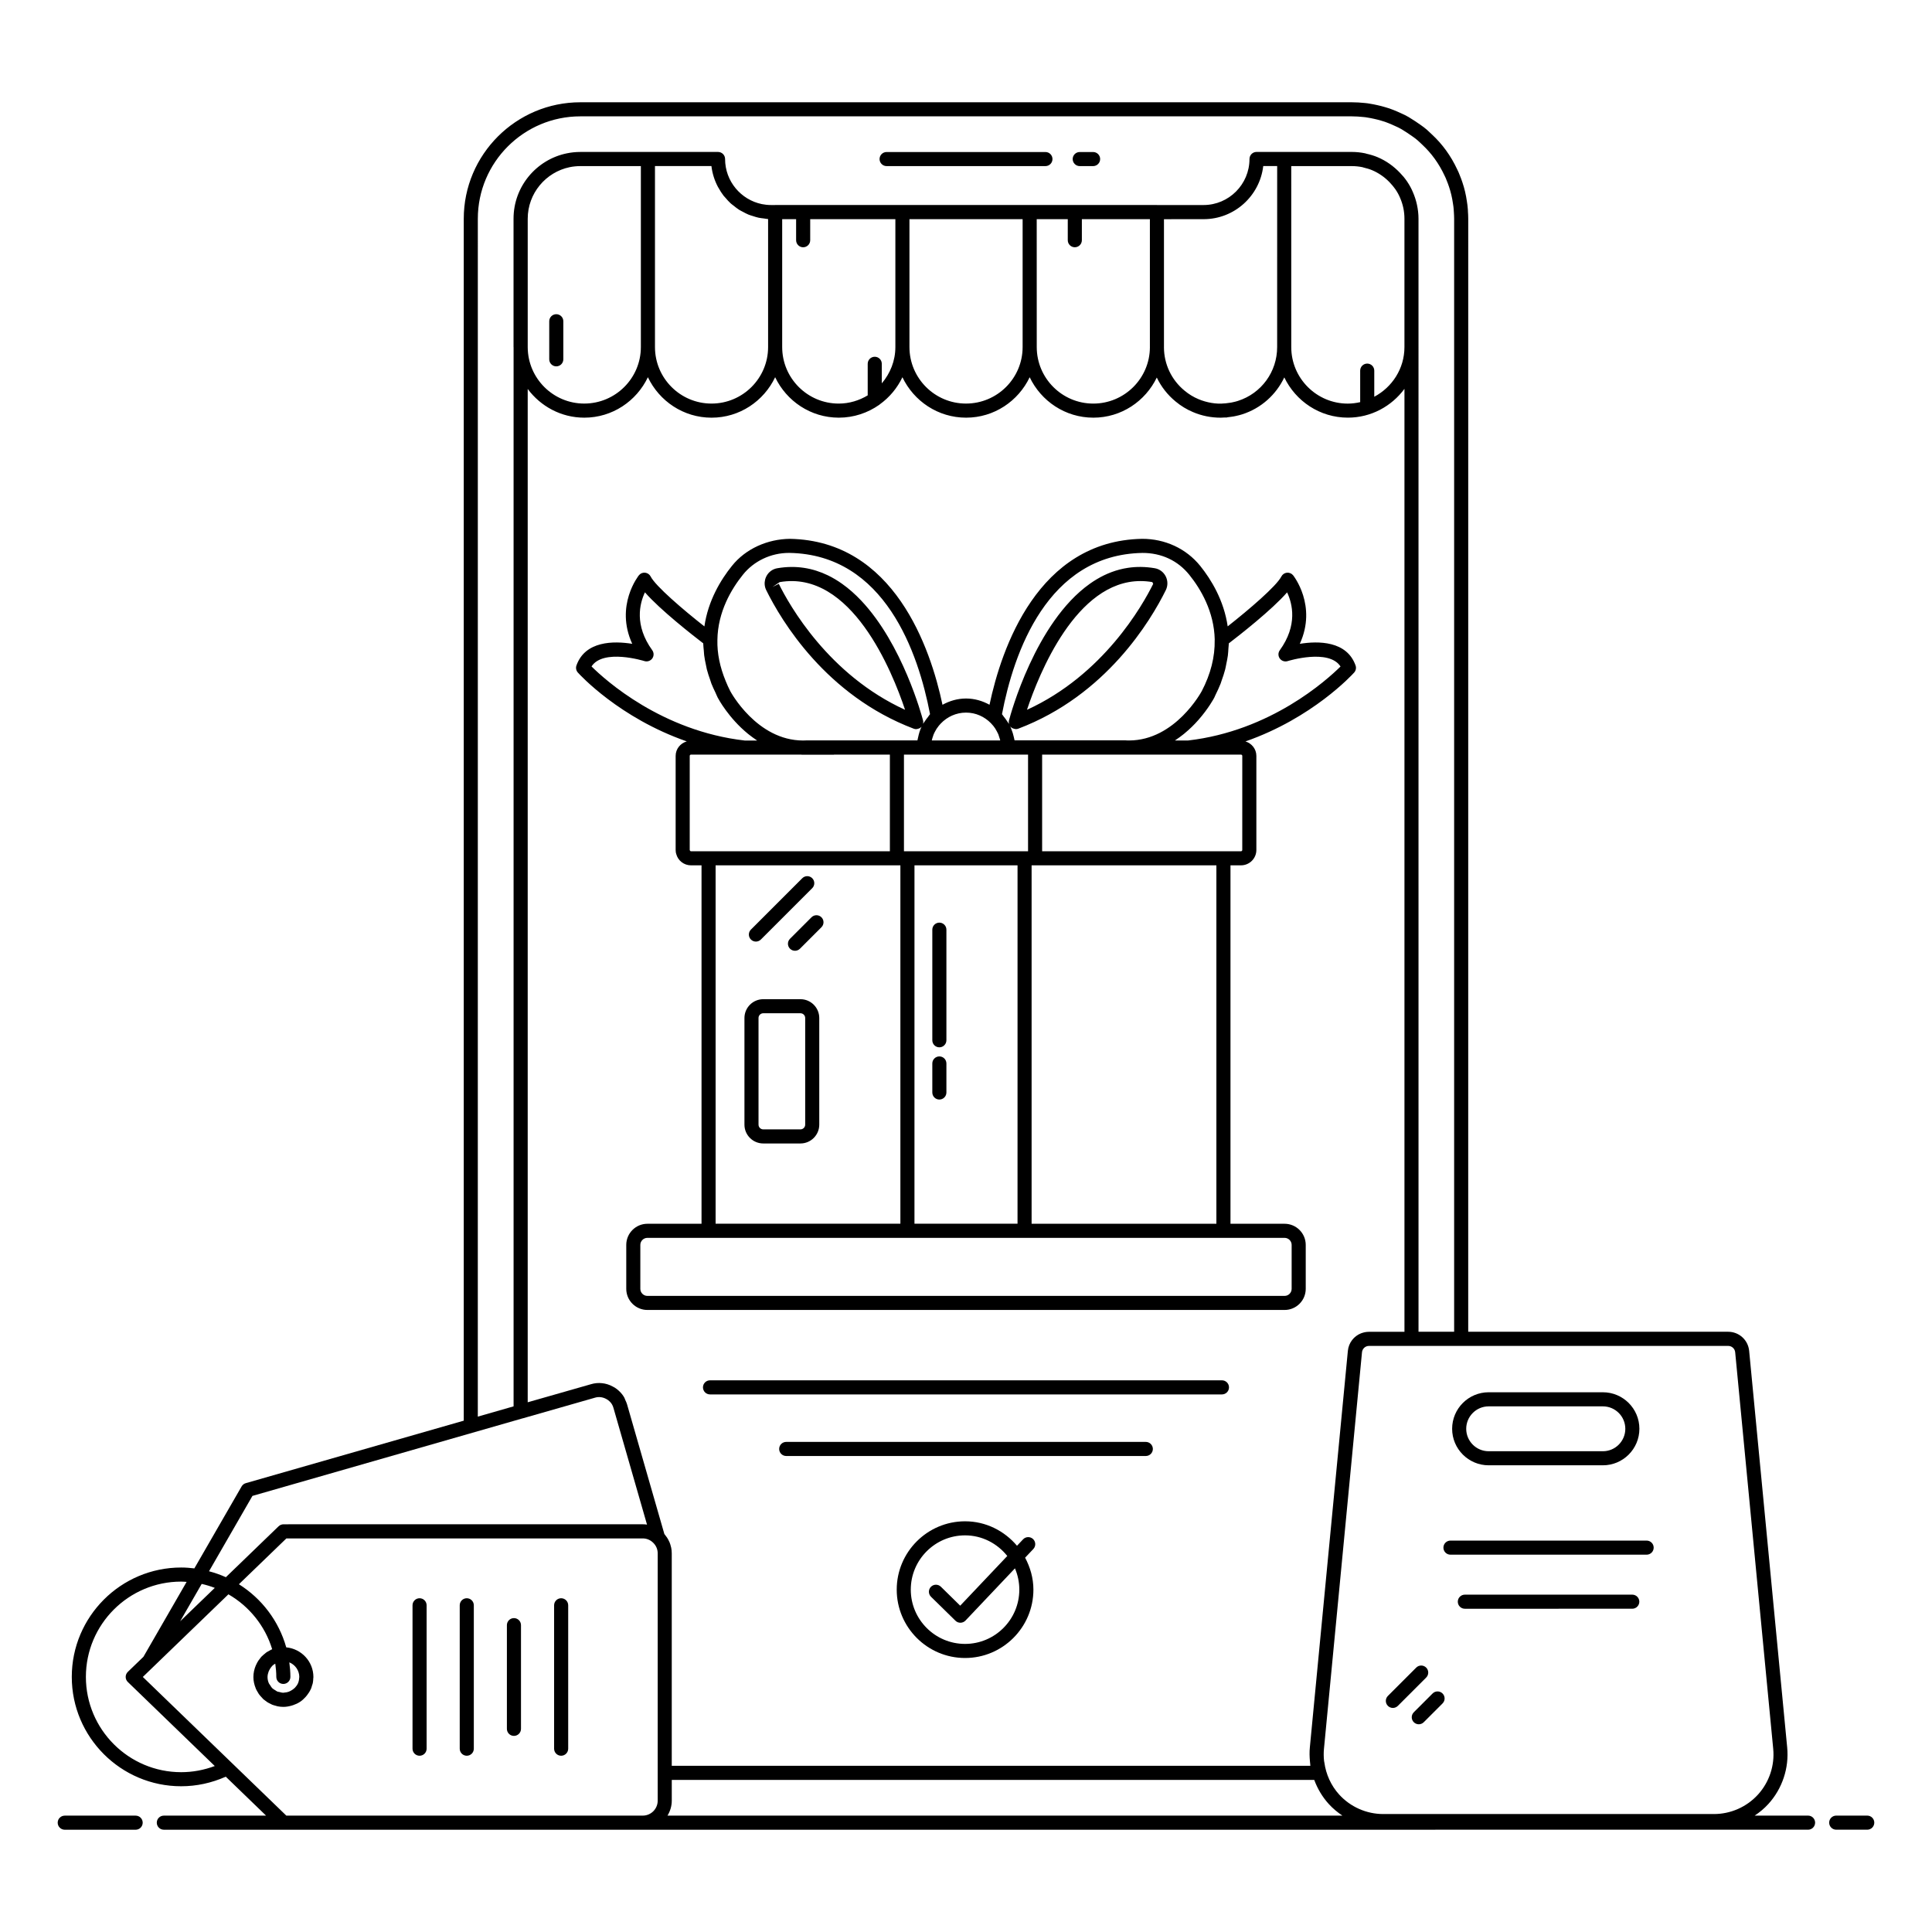 <?xml version="1.0" encoding="UTF-8"?>
<!-- Uploaded to: ICON Repo, www.svgrepo.com, Generator: ICON Repo Mixer Tools -->
<svg fill="#000000" width="800px" height="800px" version="1.1" viewBox="144 144 512 512" xmlns="http://www.w3.org/2000/svg">
 <g>
  <path d="m630.62 628.89h8.219c1.031 0 1.867-0.836 1.867-1.867s-0.836-1.867-1.867-1.867h-8.223c-1.031 0-1.867 0.836-1.867 1.867 0.004 1.035 0.84 1.867 1.871 1.867z"/>
  <path d="m159.29 627.03c0 1.031 0.836 1.867 1.867 1.867h18.793c1.031 0 1.867-0.836 1.867-1.867s-0.836-1.867-1.867-1.867h-18.793c-1.031 0-1.867 0.836-1.867 1.867z"/>
  <path d="m533.02 200.06c0-0.352-0.031-0.707-0.074-1.07l-0.062-0.633c-0.039-0.344-0.082-0.691-0.141-0.98-0.246-1.762-0.652-3.469-1.188-5.043-0.203-0.645-0.445-1.25-0.656-1.773-0.215-0.598-0.465-1.152-0.738-1.695-1.652-3.539-3.898-6.648-6.648-9.199-0.395-0.391-0.824-0.789-1.297-1.215-0.547-0.461-1.098-0.918-1.645-1.277l-1.48-1.02c-0.449-0.301-0.898-0.578-1.371-0.867l-0.469-0.293c-0.66-0.367-1.363-0.734-1.984-0.992-0.664-0.312-1.328-0.59-1.984-0.855-0.699-0.293-1.445-0.535-2.168-0.738-0.68-0.199-1.395-0.398-2.113-0.547-0.676-0.16-1.348-0.281-1.992-0.387-0.438-0.086-0.875-0.137-1.297-0.176-1.145-0.121-2.293-0.195-3.481-0.195h-204.43c-17.039 0-30.902 13.844-30.902 30.859v318.53l-57.762 16.559c-0.465 0.133-0.859 0.441-1.105 0.859l-12.527 21.73c-1.148-0.141-2.312-0.234-3.5-0.234-15.98 0.004-28.984 13.008-28.984 28.988s13.004 28.98 28.984 28.98c4.113 0 8.078-0.875 11.824-2.535l10.68 10.32h-27.094c-1.031 0-1.867 0.836-1.867 1.867s0.836 1.867 1.867 1.867l435.74-0.004c1.031 0 1.867-0.836 1.867-1.867s-0.836-1.867-1.867-1.867h-14.145c1.316-0.879 2.547-1.898 3.629-3.09 3.688-4.059 5.508-9.523 4.981-14.984l-10.078-105.09c-0.277-2.887-2.672-5.062-5.574-5.062h-68.875l0.004-294.97c0-0.672-0.035-1.348-0.078-1.902zm-262.39 1.902c0-14.961 12.188-27.129 27.168-27.129h204.43c1.059 0 2.074 0.07 3.106 0.18 0.309 0.027 0.617 0.055 1.004 0.133 0.625 0.102 1.219 0.207 1.855 0.355 0.66 0.137 1.281 0.312 1.891 0.492 0.602 0.168 1.203 0.367 1.781 0.605 0.602 0.246 1.207 0.496 1.891 0.816 0.57 0.234 1.133 0.535 1.598 0.793l0.406 0.25c0.43 0.266 0.848 0.52 1.234 0.781l1.5 1.035c0.453 0.297 0.871 0.656 1.254 0.98 0.391 0.352 0.777 0.707 1.176 1.102 2.434 2.262 4.398 4.981 5.871 8.129 0.227 0.449 0.418 0.863 0.605 1.391 0.211 0.516 0.414 1.031 0.602 1.617 0.473 1.387 0.824 2.867 1.055 4.492 0.059 0.289 0.086 0.547 0.121 0.828l0.055 0.562c0.027 0.234 0.051 0.457 0.055 0.797 0.035 0.598 0.074 1.191 0.074 1.785v294.97h-9.441l-0.004-294.97c0-1.254-0.148-2.484-0.406-3.684-0.25-1.172-0.621-2.297-1.09-3.375-0.391-0.934-0.891-1.859-1.492-2.746l-0.094-0.141c-0.574-0.828-1.195-1.57-1.809-2.191-1.676-1.766-3.684-3.211-5.961-4.168-0.941-0.398-1.922-0.684-2.926-0.91-0.121-0.027-0.234-0.086-0.359-0.109-1.156-0.238-2.344-0.367-3.555-0.367h-25.23c-1.031 0-1.867 0.836-1.867 1.867 0 6.727-5.465 12.203-12.176 12.203h-12.328c-0.012 0-0.023-0.008-0.035-0.008h-101.18c-0.012 0-0.023 0.008-0.035 0.008h-1.031c-0.84 0-1.656-0.086-2.449-0.246-5.551-1.145-9.738-6.066-9.738-11.953 0-1.031-0.836-1.867-1.867-1.867h-36.492c-1.227 0-2.426 0.129-3.582 0.367-8.047 1.648-14.121 8.785-14.121 17.312v34.012c0 0.035 0.012 0.07 0.012 0.109v280.63l-9.48 2.719zm234.1 295.36c-1.914 0.746-3.32 2.504-3.531 4.66v0.004l-10.074 105.08c-0.129 1.266-0.09 2.504 0.027 3.731 0.016 0.176 0.027 0.352 0.051 0.523 0.027 0.211 0.027 0.426 0.059 0.637h-169.24v-56.32c0-0.504-0.055-1-0.148-1.484-0.016-0.086-0.051-0.168-0.07-0.25-0.09-0.395-0.203-0.785-0.355-1.156-0.043-0.102-0.102-0.195-0.145-0.297-0.156-0.34-0.328-0.672-0.539-0.988-0.074-0.113-0.164-0.215-0.246-0.324-0.148-0.203-0.281-0.414-0.453-0.602l-3.758-13.059-6.148-21.375c-0.105-0.383-0.289-0.719-0.445-1.074-0.102-0.23-0.164-0.48-0.289-0.695-0.316-0.547-0.703-1.051-1.156-1.5-0.438-0.441-1.141-1.051-1.922-1.406-1.738-0.953-3.828-1.168-5.695-0.609l-16.805 4.801v-268.54c3.418 4.586 8.84 7.606 15 7.606 7.445 0 13.84-4.406 16.852-10.719 3.008 6.316 9.406 10.723 16.871 10.723 7.449 0 13.844-4.406 16.852-10.723 3.012 6.312 9.41 10.719 16.879 10.719 3.977 0 7.652-1.27 10.688-3.391 0.062-0.051 0.133-0.094 0.188-0.156 2.555-1.84 4.606-4.305 5.973-7.168 3.012 6.312 9.41 10.715 16.879 10.715 7.445 0 13.836-4.406 16.848-10.715 3.012 6.312 9.41 10.715 16.879 10.715 7.414 0 13.777-4.367 16.805-10.637 1.16 2.426 2.844 4.598 4.981 6.348 1.395 1.168 2.957 2.117 4.617 2.812 2.305 0.98 4.758 1.48 7.324 1.48 0.379 0 0.766-0.02 1.133-0.051 0.328 0.035 0.598 0 0.688-0.055 0.367-0.039 0.746-0.082 1.008-0.133 0.461-0.055 0.898-0.137 1.246-0.223 0.539-0.105 1.078-0.254 1.609-0.418 5.062-1.613 9.016-5.227 11.184-9.793 3.023 6.285 9.402 10.664 16.852 10.664 6.156 0 11.582-3.027 14.992-7.629v249.89h-9.402c-0.723 0.004-1.418 0.141-2.055 0.387zm-322.88 91.086 2.938-2.836s0.004 0 0.004-0.004l19.742-19.059c5.508 3.176 9.715 8.355 11.598 14.559-0.062 0.027-0.125 0.047-0.188 0.074-0.203 0.09-0.383 0.211-0.578 0.316-0.266 0.145-0.539 0.281-0.785 0.453-0.191 0.133-0.355 0.293-0.531 0.441-0.223 0.188-0.449 0.367-0.648 0.574-0.035 0.035-0.078 0.062-0.109 0.098-0.184 0.195-0.332 0.422-0.496 0.637-0.102 0.133-0.215 0.254-0.305 0.395-0.25 0.379-0.465 0.777-0.648 1.199-0.016 0.035-0.035 0.066-0.051 0.098-0.406 0.953-0.641 1.992-0.641 3.09 0 1.035 0.227 2.008 0.594 2.914 0.023 0.055 0.031 0.113 0.055 0.168 0.141 0.328 0.324 0.625 0.508 0.93 0.094 0.156 0.172 0.32 0.277 0.473 0.156 0.227 0.344 0.426 0.523 0.633 0.172 0.199 0.34 0.402 0.531 0.586 0.047 0.043 0.078 0.098 0.125 0.141 0.16 0.145 0.348 0.262 0.52 0.395 0.164 0.129 0.324 0.262 0.5 0.375 0.246 0.16 0.516 0.289 0.781 0.422 0.18 0.09 0.348 0.191 0.535 0.27 0.305 0.125 0.625 0.207 0.949 0.293 0.168 0.043 0.328 0.109 0.5 0.145 0.5 0.098 1.016 0.156 1.547 0.156 0.73 0 1.426-0.129 2.098-0.312 0.168-0.047 0.332-0.098 0.496-0.152 0.633-0.219 1.242-0.488 1.789-0.852 0.016-0.012 0.031-0.016 0.047-0.023 0.562-0.375 1.051-0.84 1.5-1.34 0.113-0.125 0.215-0.254 0.32-0.387 0.391-0.496 0.734-1.023 0.996-1.602 0.016-0.039 0.047-0.066 0.062-0.102 0.004-0.012 0.008-0.023 0.012-0.035 0.117-0.27 0.184-0.559 0.27-0.84 0.066-0.219 0.156-0.426 0.203-0.648 0.086-0.418 0.117-0.855 0.133-1.293 0.004-0.102 0.031-0.199 0.031-0.305v-0.008c0-4.129-3.172-7.492-7.199-7.879-1.973-7.012-6.512-12.941-12.543-16.723l12.582-12.145h94.441c1.043 0 2.019 0.406 2.758 1.145l0.047 0.047c0.742 0.727 1.156 1.711 1.156 2.769v65.539c0 2.184-1.777 3.961-3.961 3.961l-94.461-0.004zm9.891-14.75 5.711-9.906c1.191 0.266 2.344 0.625 3.469 1.051zm29.27 18.434c-0.156 0.078-0.312 0.164-0.48 0.227-0.371 0.137-0.77 0.211-1.18 0.234-0.086 0.004-0.164 0.039-0.254 0.039-0.387 0-0.738-0.109-1.09-0.203-0.152-0.043-0.324-0.035-0.469-0.094-0.234-0.094-0.422-0.258-0.633-0.387-0.238-0.148-0.492-0.273-0.691-0.465-0.27-0.254-0.461-0.574-0.652-0.891-0.094-0.156-0.23-0.281-0.305-0.449-0.227-0.512-0.359-1.07-0.359-1.664 0-0.523 0.125-1.016 0.297-1.48 0.051-0.137 0.121-0.266 0.188-0.395 0.16-0.32 0.359-0.613 0.59-0.883 0.094-0.109 0.18-0.223 0.285-0.32 0.203-0.191 0.453-0.324 0.691-0.469 0.16 1.148 0.273 2.312 0.273 3.504 0 1.031 0.836 1.867 1.867 1.867s1.867-0.836 1.867-1.867c0-1.309-0.117-2.59-0.285-3.852 1.547 0.625 2.644 2.129 2.648 3.894 0 0.055-0.031 0.102-0.031 0.156-0.02 0.52-0.113 1.023-0.309 1.477-0.191 0.438-0.477 0.824-0.801 1.172-0.105 0.113-0.23 0.207-0.348 0.309-0.254 0.207-0.527 0.387-0.82 0.539zm113.24-398.57c0.055 0.102 0.129 0.191 0.184 0.297 0.398 0.715 0.828 1.406 1.328 2.051 0.152 0.195 0.336 0.363 0.496 0.551 0.441 0.52 0.887 1.027 1.391 1.484 0.242 0.219 0.516 0.402 0.77 0.605 0.469 0.375 0.93 0.754 1.438 1.074 0.324 0.207 0.676 0.367 1.012 0.547 0.48 0.258 0.957 0.523 1.469 0.734 0.398 0.164 0.812 0.273 1.227 0.406 0.488 0.156 0.973 0.32 1.484 0.426 0.461 0.098 0.938 0.141 1.41 0.199 0.367 0.043 0.719 0.137 1.094 0.156v33.922c0 8.258-6.719 14.977-15 14.977-8.258 0-14.98-6.715-14.98-14.977v-47.965h14.961c0.23 1.973 0.832 3.824 1.719 5.512zm171.16-5.109c0.758 0.176 1.5 0.391 2.207 0.688 1.656 0.703 3.18 1.73 4.5 3.062 0.086 0.082 0.176 0.191 0.262 0.281 0.48 0.512 0.941 1.047 1.344 1.625 0.027 0.039 0.059 0.074 0.086 0.117 0.52 0.758 0.945 1.535 1.277 2.363 0.363 0.848 0.633 1.719 0.82 2.609 0.188 0.906 0.285 1.844 0.285 2.805v34.012c0 5.723-3.262 10.645-7.996 13.168v-6.922c0-1.031-0.836-1.867-1.867-1.867s-1.867 0.836-1.867 1.867v8.352c-1.059 0.238-2.152 0.387-3.285 0.387-8.262 0-14.98-6.719-14.98-14.98l-0.004-47.961h16.055c0.957 0 1.895 0.098 2.797 0.281 0.125 0.027 0.242 0.086 0.367 0.113zm-22.953 47.555v0.012c0 6.551-4.188 12.285-10.402 14.266-0.391 0.121-0.797 0.242-1.293 0.336-0.285 0.07-0.57 0.129-0.977 0.176-0.277 0.047-0.57 0.082-1.047 0.137-0.086 0-0.188 0-0.277 0.012-2.125 0.238-4.711-0.219-6.856-1.129-1.332-0.559-2.57-1.312-3.695-2.254-3.457-2.836-5.445-7.031-5.453-11.508 0-0.012 0.004-0.027 0.004-0.039v-33.887l10.52-0.008c8.133 0 14.867-6.16 15.789-14.07h3.691zm-106.64 2.574c-1.031 0-1.867 0.836-1.867 1.867v8.367c-2.254 1.352-4.863 2.176-7.684 2.176-8.262 0-14.98-6.719-14.98-14.98v-33.887h3.691v5.578c0 1.031 0.836 1.867 1.867 1.867s1.867-0.836 1.867-1.867v-5.578h22.57v33.887c0 3.68-1.387 7.012-3.598 9.621v-5.184c0-1.035-0.836-1.867-1.867-1.867zm9.195-36.461h29.992v33.887c0 8.262-6.719 14.98-15.012 14.98-8.262 0-14.98-6.719-14.98-14.98zm33.727 0h8.23v5.578c0 1.031 0.836 1.867 1.867 1.867s1.867-0.836 1.867-1.867v-5.578h18.027v33.898c0 0.012 0.004 0.027 0.004 0.039-0.027 8.238-6.734 14.934-15.008 14.934-8.262 0-14.98-6.719-14.98-14.98zm-120.96-14.062h16.055v47.949c0 8.262-6.719 14.98-15.012 14.98-8.227 0-14.91-6.664-14.973-14.875v-34.105c0-6.727 4.785-12.355 11.129-13.668 0.902-0.184 1.84-0.281 2.801-0.281zm-86.883 352.41 71.555-20.539c0.016-0.004 0.031 0.004 0.047-0.004l19.199-5.492c0.945-0.285 1.988-0.18 2.969 0.352 0.301 0.137 0.645 0.398 0.961 0.715 0.457 0.457 0.762 0.988 0.945 1.656l8.891 30.914c-0.371-0.055-0.746-0.082-1.129-0.082l-95.195 0.004c-0.242 0-0.48 0.047-0.703 0.137-0.223 0.09-0.434 0.219-0.609 0.391l-13.656 13.188-0.316 0.305c-1.43-0.645-2.922-1.168-4.465-1.574zm-18.887 73.215c-13.922 0-25.25-11.328-25.25-25.25 0-13.926 11.328-25.254 25.254-25.254 0.488 0 0.961 0.047 1.441 0.074l-11.445 19.852-4.137 3.996c-0.363 0.352-0.57 0.836-0.57 1.34 0 0.508 0.203 0.992 0.57 1.34l23.043 22.27c-2.852 1.066-5.832 1.633-8.906 1.633zm128.88 11.516c0.707-1.164 1.137-2.512 1.137-3.969v-5.504h170.26c0.859 2.332 2.144 4.512 3.848 6.387 1.082 1.188 2.309 2.211 3.625 3.086zm282.95-122.8 10.078 105.09c0.426 4.418-1.043 8.836-4.027 12.121s-7.242 5.168-11.68 5.168h-87.641c-4.434 0-8.691-1.883-11.676-5.164-2.16-2.379-3.496-5.359-3.926-8.5-0.016-0.125-0.059-0.242-0.074-0.367-0.121-1.074-0.137-2.168-0.031-3.258l10.078-105.08c0.09-0.965 0.895-1.691 1.859-1.691h95.188c0.965 0 1.762 0.727 1.852 1.688z"/>
  <path d="m378.96 188.02h42.09c1.031 0 1.867-0.836 1.867-1.867s-0.836-1.867-1.867-1.867h-42.09c-1.031 0-1.867 0.836-1.867 1.867 0.004 1.031 0.836 1.867 1.867 1.867z"/>
  <path d="m430.14 188.02h3.543c1.031 0 1.867-0.836 1.867-1.867s-0.836-1.867-1.867-1.867h-3.543c-1.031 0-1.867 0.836-1.867 1.867 0.004 1.031 0.836 1.867 1.867 1.867z"/>
  <path d="m291.42 241.09c1.031 0 1.867-0.836 1.867-1.867v-10.09c0-1.031-0.836-1.867-1.867-1.867s-1.867 0.836-1.867 1.867v10.09c0.004 1.031 0.836 1.867 1.867 1.867z"/>
  <path d="m488.46 314.62c4.648-10.141-1.711-18.086-1.781-18.176-0.402-0.484-1.02-0.734-1.645-0.672-0.625 0.066-1.172 0.445-1.461 1.008-1.309 2.555-8.566 8.762-14.223 13.211-1.008-6.91-4.383-12.422-7.269-16.008-3.746-4.652-9.41-7.207-15.414-7.188-27.617 0.52-37.27 28.992-40.438 43.973-1.855-1.023-3.953-1.656-6.219-1.656-2.273 0-4.379 0.637-6.238 1.664-3.164-14.98-12.816-43.461-40.438-43.98h-0.012c-5.898 0.066-11.715 2.606-15.363 7.188-2.91 3.609-6.301 9.148-7.285 16.023-5.66-4.449-12.938-10.668-14.242-13.227-0.289-0.562-0.84-0.941-1.461-1.008-0.656-0.07-1.246 0.188-1.645 0.672-0.074 0.086-6.43 8.031-1.777 18.176-4.922-0.793-12.469-0.805-14.785 5.738-0.227 0.645-0.082 1.359 0.371 1.871 0.543 0.605 11.023 12.039 28.863 18.246-1.688 0.496-2.945 1.996-2.945 3.844v24.934c0 0.461 0.074 0.875 0.148 1.035 0.453 1.785 2.066 3.035 3.922 3.035l2.789-0.004v94.992h-14.348c-3.086 0-5.598 2.512-5.598 5.598v11.645c0 3.086 2.512 5.598 5.598 5.598h168.87c3.086 0 5.598-2.512 5.598-5.598v-11.645c0-3.086-2.512-5.598-5.598-5.598h-14.344v-94.992h2.789c2.246 0 4.07-1.824 4.07-4.07v-24.934c0-1.824-1.23-3.316-2.887-3.832 17.766-6.199 28.266-17.652 28.809-18.258 0.457-0.512 0.598-1.227 0.367-1.871-2.32-6.543-9.879-6.527-14.781-5.734zm-74.805 153.68h-27.312l0.004-94.977h27.312zm1.867-98.707h-31.965v-25.613h32.887v25.613zm31.207-79.062c5.07-0.016 9.422 2.043 12.441 5.793 2.992 3.715 6.586 9.711 6.746 17.191 0 0.023-0.012 0.047-0.012 0.07 0.09 4.484-1.062 9.051-3.422 13.562-0.07 0.133-7.031 13.086-19.293 13.086-0.219 0-0.496 0.004-0.965-0.035h-29.355c-0.027-0.191-0.09-0.379-0.129-0.57-0.023-0.129-0.055-0.25-0.086-0.375-0.152-0.676-0.355-1.332-0.613-1.973-0.047-0.121-0.09-0.242-0.141-0.359-0.059-0.137-0.098-0.281-0.164-0.418 0.066 0.086 0.137 0.168 0.223 0.242 0.234 0.211 0.516 0.328 0.812 0.398 0.07 0.016 0.133 0.027 0.207 0.039 0.078 0.012 0.152 0.043 0.23 0.043 0.223 0 0.449-0.039 0.66-0.121 23.266-8.82 35.086-28.621 39.09-36.73 0.562-1.145 0.547-2.508-0.039-3.652-0.59-1.148-1.656-1.93-2.91-2.141-2.492-0.426-4.852-0.438-7.086-0.102-2.977 0.449-5.723 1.508-8.246 3.012-0.633 0.375-1.25 0.777-1.852 1.207-14.484 10.266-21.062 34.809-21.422 36.184v0.004c-0.086 0.332-0.082 0.676 0.012 0.992-0.09-0.164-0.23-0.297-0.328-0.457-0.332-0.547-0.707-1.059-1.113-1.551-0.16-0.195-0.266-0.422-0.438-0.605 3.086-16.203 11.977-42.262 37.191-42.734zm-30.57 41.574c3.18-9.543 13.023-34.117 30.086-34.117 1.02 0 2.066 0.086 3.133 0.273 0.004 0 0.23 0.461 0.234 0.461-2.809 5.688-13.195 24.133-33.453 33.383zm-9.566 3.539c0.23 0.234 0.453 0.48 0.656 0.738 0.168 0.215 0.332 0.43 0.48 0.66 0.168 0.254 0.312 0.52 0.453 0.789 0.133 0.254 0.273 0.5 0.383 0.766 0.098 0.242 0.164 0.496 0.242 0.742 0.094 0.293 0.199 0.578 0.262 0.883h-18.137c0.094-0.445 0.234-0.875 0.387-1.297 0.031-0.086 0.051-0.176 0.082-0.258 0.145-0.355 0.328-0.691 0.512-1.023 0.098-0.172 0.188-0.348 0.297-0.516 0.184-0.285 0.387-0.559 0.602-0.82 0.16-0.199 0.336-0.391 0.512-0.574 1.688-1.766 4.051-2.887 6.684-2.887 2.59 0 4.906 1.086 6.586 2.797zm-65.723-39.328c2.898-3.637 7.438-5.789 12.18-5.789h0.219c25.219 0.477 34.113 26.531 37.199 42.734-0.207 0.223-0.34 0.492-0.527 0.727-0.336 0.418-0.66 0.84-0.945 1.297-0.113 0.184-0.277 0.34-0.383 0.527 0.074-0.301 0.078-0.621-0.008-0.926v-0.004c-0.316-1.199-5.422-20.137-16.387-31.73-1.566-1.656-3.254-3.164-5.062-4.445-1.207-0.855-2.469-1.613-3.781-2.246-3.949-1.906-8.398-2.727-13.371-1.875-1.262 0.211-2.324 0.992-2.914 2.144-0.145 0.285-0.258 0.586-0.332 0.891-0.227 0.918-0.129 1.898 0.293 2.758 0 0.004 0.004 0.004 0.004 0.008 4 8.102 15.82 27.902 39.09 36.723 0.215 0.082 0.438 0.121 0.66 0.121 0.078 0 0.152-0.031 0.23-0.043 0.074-0.008 0.141-0.02 0.211-0.039 0.293-0.07 0.57-0.188 0.801-0.395 0.062-0.059 0.121-0.117 0.176-0.18-0.426 0.898-0.711 1.852-0.914 2.828-0.012 0.051-0.023 0.098-0.035 0.148-0.043 0.219-0.113 0.434-0.145 0.656l-29.555 0.012c-0.266 0.023-0.508 0.023-0.762 0.023-12.262-0.004-19.223-12.957-19.285-13.086-0.465-0.883-0.844-1.773-1.211-2.66-1.523-3.684-2.289-7.34-2.199-10.91 0.102-7.473 3.731-13.512 6.754-17.27zm42.98 35.789c-20.262-9.25-30.648-27.695-33.457-33.379l-1.672 0.828 1.906-1.289c18.977-3.273 29.852 23.723 33.223 33.84zm-69.09-12.918c0.762 0.25 1.605-0.027 2.09-0.676 0.473-0.656 0.477-1.539 0.004-2.195-4.801-6.644-3.348-12.371-1.938-15.34 4.062 4.668 12.688 11.398 15.445 13.512 0.012 0.641 0.098 1.277 0.152 1.918 0.031 0.402 0.043 0.801 0.094 1.207 0.105 0.855 0.281 1.715 0.465 2.57 0.086 0.395 0.141 0.785 0.242 1.18 0.238 0.938 0.555 1.871 0.887 2.809 0.113 0.32 0.195 0.641 0.316 0.961 0.312 0.809 0.703 1.609 1.086 2.414 0.211 0.449 0.375 0.898 0.609 1.352 0.188 0.355 2.887 5.367 7.945 9.516 0.105 0.086 0.215 0.168 0.32 0.254 0.602 0.48 1.234 0.941 1.898 1.383 0.094 0.062 0.172 0.133 0.266 0.195h-3.273c-22.027-2.519-36.973-16.031-40.605-19.633 3.102-4.793 13.883-1.465 13.996-1.426zm12.023 50.066v-24.934c0-0.211 0.172-0.34 0.34-0.34h29.215c0.039 0.004 0.07 0.023 0.109 0.023h8.531c0.027 0 0.043-0.02 0.07-0.023h14.777v25.613h-52.699c-0.176 0-0.281-0.117-0.344-0.34zm54.906 4.07h0.922v94.973l-48.969 0.004v-94.977zm104.61 100.59v11.645c0 1.027-0.84 1.867-1.867 1.867h-168.87c-1.027 0-1.867-0.84-1.867-1.867v-11.645c0-1.027 0.84-1.867 1.867-1.867h168.87c1.027 0.004 1.867 0.84 1.867 1.867zm-19.945-5.613h-48.969v-94.977h48.969zm6.859-99.047c0 0.184-0.156 0.34-0.34 0.34h-52.699v-25.613h52.703c0.168 0 0.34 0.129 0.34 0.34zm-14.371-29.016h-3.469c0.09-0.059 0.16-0.121 0.25-0.18 0.672-0.449 1.312-0.914 1.918-1.398 0.105-0.082 0.211-0.164 0.312-0.25 1.41-1.156 2.633-2.367 3.668-3.539 0.02-0.023 0.039-0.047 0.062-0.07 2.644-3 4.07-5.648 4.207-5.906 0.121-0.23 0.199-0.461 0.312-0.695 0.508-1.02 0.984-2.043 1.387-3.07 0.105-0.273 0.172-0.547 0.273-0.824 0.348-0.965 0.672-1.93 0.922-2.898 0.125-0.477 0.191-0.949 0.293-1.426 0.152-0.742 0.316-1.484 0.414-2.227 0.086-0.656 0.113-1.312 0.156-1.969 0.027-0.43 0.094-0.859 0.102-1.289 2.758-2.113 11.383-8.844 15.445-13.512 1.41 2.973 2.859 8.695-1.938 15.34-0.473 0.656-0.469 1.539 0.004 2.191 0.477 0.652 1.328 0.926 2.09 0.68 0.109-0.035 10.898-3.375 14.004 1.434-3.637 3.59-18.523 17.094-40.414 19.609z"/>
  <path d="m346.27 447.03h9.859c2.746 0 4.984-2.238 4.984-4.984v-28.266c0-2.746-2.238-4.984-4.984-4.984h-9.859c-2.746 0-4.984 2.238-4.984 4.984v28.266c-0.004 2.746 2.234 4.984 4.984 4.984zm-1.254-33.254c0-0.691 0.562-1.254 1.254-1.254h9.859c0.691 0 1.254 0.562 1.254 1.254v28.266c0 0.691-0.562 1.254-1.254 1.254h-9.859c-0.691 0-1.254-0.562-1.254-1.254z"/>
  <path d="m467.83 509.8h-135.67c-1.031 0-1.867 0.836-1.867 1.867s0.836 1.867 1.867 1.867h135.67c1.031 0 1.867-0.836 1.867-1.867 0-1.035-0.836-1.867-1.867-1.867z"/>
  <path d="m447.65 526.12h-95.297c-1.031 0-1.867 0.836-1.867 1.867s0.836 1.867 1.867 1.867h95.301c1.031 0 1.867-0.836 1.867-1.867-0.004-1.031-0.84-1.867-1.871-1.867z"/>
  <path d="m392.94 421.55c1.031 0 1.867-0.836 1.867-1.867v-29.309c0-1.031-0.836-1.867-1.867-1.867s-1.867 0.836-1.867 1.867v29.309c0.004 1.035 0.836 1.867 1.867 1.867z"/>
  <path d="m392.94 435.39c1.031 0 1.867-0.836 1.867-1.867v-7.695c0-1.031-0.836-1.867-1.867-1.867s-1.867 0.836-1.867 1.867v7.695c0.004 1.031 0.836 1.867 1.867 1.867z"/>
  <path d="m344.32 393.53c0.477 0 0.953-0.184 1.32-0.547l13.609-13.609c0.73-0.73 0.73-1.91 0-2.637-0.73-0.73-1.91-0.73-2.637 0l-13.609 13.609c-0.73 0.73-0.73 1.91 0 2.637 0.359 0.363 0.836 0.547 1.316 0.547z"/>
  <path d="m353.36 392.78c-0.73 0.73-0.73 1.91 0 2.637 0.363 0.363 0.844 0.547 1.32 0.547 0.477 0 0.953-0.184 1.32-0.547l5.691-5.691c0.73-0.73 0.73-1.91 0-2.637-0.73-0.73-1.91-0.73-2.637 0z"/>
  <path d="m417.77 551.86c-0.75-0.703-1.93-0.672-2.637 0.074l-1.617 1.707c-3.324-3.93-8.227-6.481-13.762-6.481-9.984 0-18.113 8.129-18.113 18.113s8.129 18.113 18.113 18.113c9.984 0 18.109-8.129 18.109-18.113 0-3.074-0.844-5.93-2.199-8.469l2.184-2.305c0.699-0.75 0.668-1.93-0.078-2.641zm-3.641 13.41c0 7.93-6.449 14.383-14.379 14.383-7.93 0-14.383-6.449-14.383-14.383 0-7.93 6.449-14.383 14.383-14.383 4.543 0 8.555 2.16 11.191 5.465l-12.477 13.172-5.125-5.027c-0.734-0.715-1.914-0.707-2.637 0.027-0.723 0.734-0.707 1.918 0.027 2.637l6.481 6.352c0.348 0.344 0.816 0.531 1.305 0.531h0.031c0.504-0.012 0.977-0.219 1.324-0.582l13.102-13.832c0.742 1.738 1.156 3.644 1.156 5.641z"/>
  <path d="m255.19 609.29c1.031 0 1.867-0.836 1.867-1.867v-38.004c0-1.031-0.836-1.867-1.867-1.867s-1.867 0.836-1.867 1.867v38.004c0 1.031 0.836 1.867 1.867 1.867z"/>
  <path d="m267.7 609.29c1.031 0 1.867-0.836 1.867-1.867v-38.004c0-1.031-0.836-1.867-1.867-1.867s-1.867 0.836-1.867 1.867v38.004c0 1.031 0.836 1.867 1.867 1.867z"/>
  <path d="m280.2 604.03c1.031 0 1.867-0.836 1.867-1.867v-27.48c0-1.031-0.836-1.867-1.867-1.867s-1.867 0.836-1.867 1.867v27.48c0 1.031 0.836 1.867 1.867 1.867z"/>
  <path d="m292.71 609.29c1.031 0 1.867-0.836 1.867-1.867v-38.004c0-1.031-0.836-1.867-1.867-1.867s-1.867 0.836-1.867 1.867v38.004c0 1.031 0.836 1.867 1.867 1.867z"/>
  <path d="m538.51 532.32h30.27c5.336 0 9.676-4.34 9.676-9.676 0-5.34-4.34-9.68-9.676-9.68h-30.27c-5.34 0-9.68 4.34-9.68 9.68 0 5.336 4.344 9.676 9.68 9.676zm0-15.621h30.27c3.277 0 5.945 2.668 5.945 5.949 0 3.277-2.668 5.945-5.945 5.945h-30.27c-3.281 0-5.949-2.668-5.949-5.945 0.004-3.281 2.672-5.949 5.949-5.949z"/>
  <path d="m526.52 554.14c0 1.031 0.836 1.867 1.867 1.867h51.988c1.031 0 1.867-0.836 1.867-1.867s-0.836-1.867-1.867-1.867h-51.988c-1.031 0-1.867 0.836-1.867 1.867z"/>
  <path d="m576.57 566.6h-44.371c-1.031 0-1.867 0.836-1.867 1.867s0.836 1.867 1.867 1.867l44.371-0.004c1.031 0 1.867-0.836 1.867-1.867-0.004-1.027-0.836-1.863-1.867-1.863z"/>
  <path d="m521.95 585.93c-0.73-0.73-1.91-0.73-2.637 0l-7.508 7.508c-0.73 0.73-0.73 1.91 0 2.637 0.363 0.363 0.844 0.547 1.32 0.547 0.477 0 0.953-0.184 1.32-0.547l7.508-7.508c0.727-0.73 0.727-1.91-0.004-2.637z"/>
  <path d="m523.65 592.79-4.977 4.977c-0.73 0.73-0.73 1.91 0 2.637 0.363 0.363 0.844 0.547 1.32 0.547 0.477 0 0.953-0.184 1.32-0.547l4.977-4.977c0.73-0.73 0.73-1.91 0-2.637-0.73-0.727-1.914-0.727-2.641 0z"/>
 </g>
</svg>
